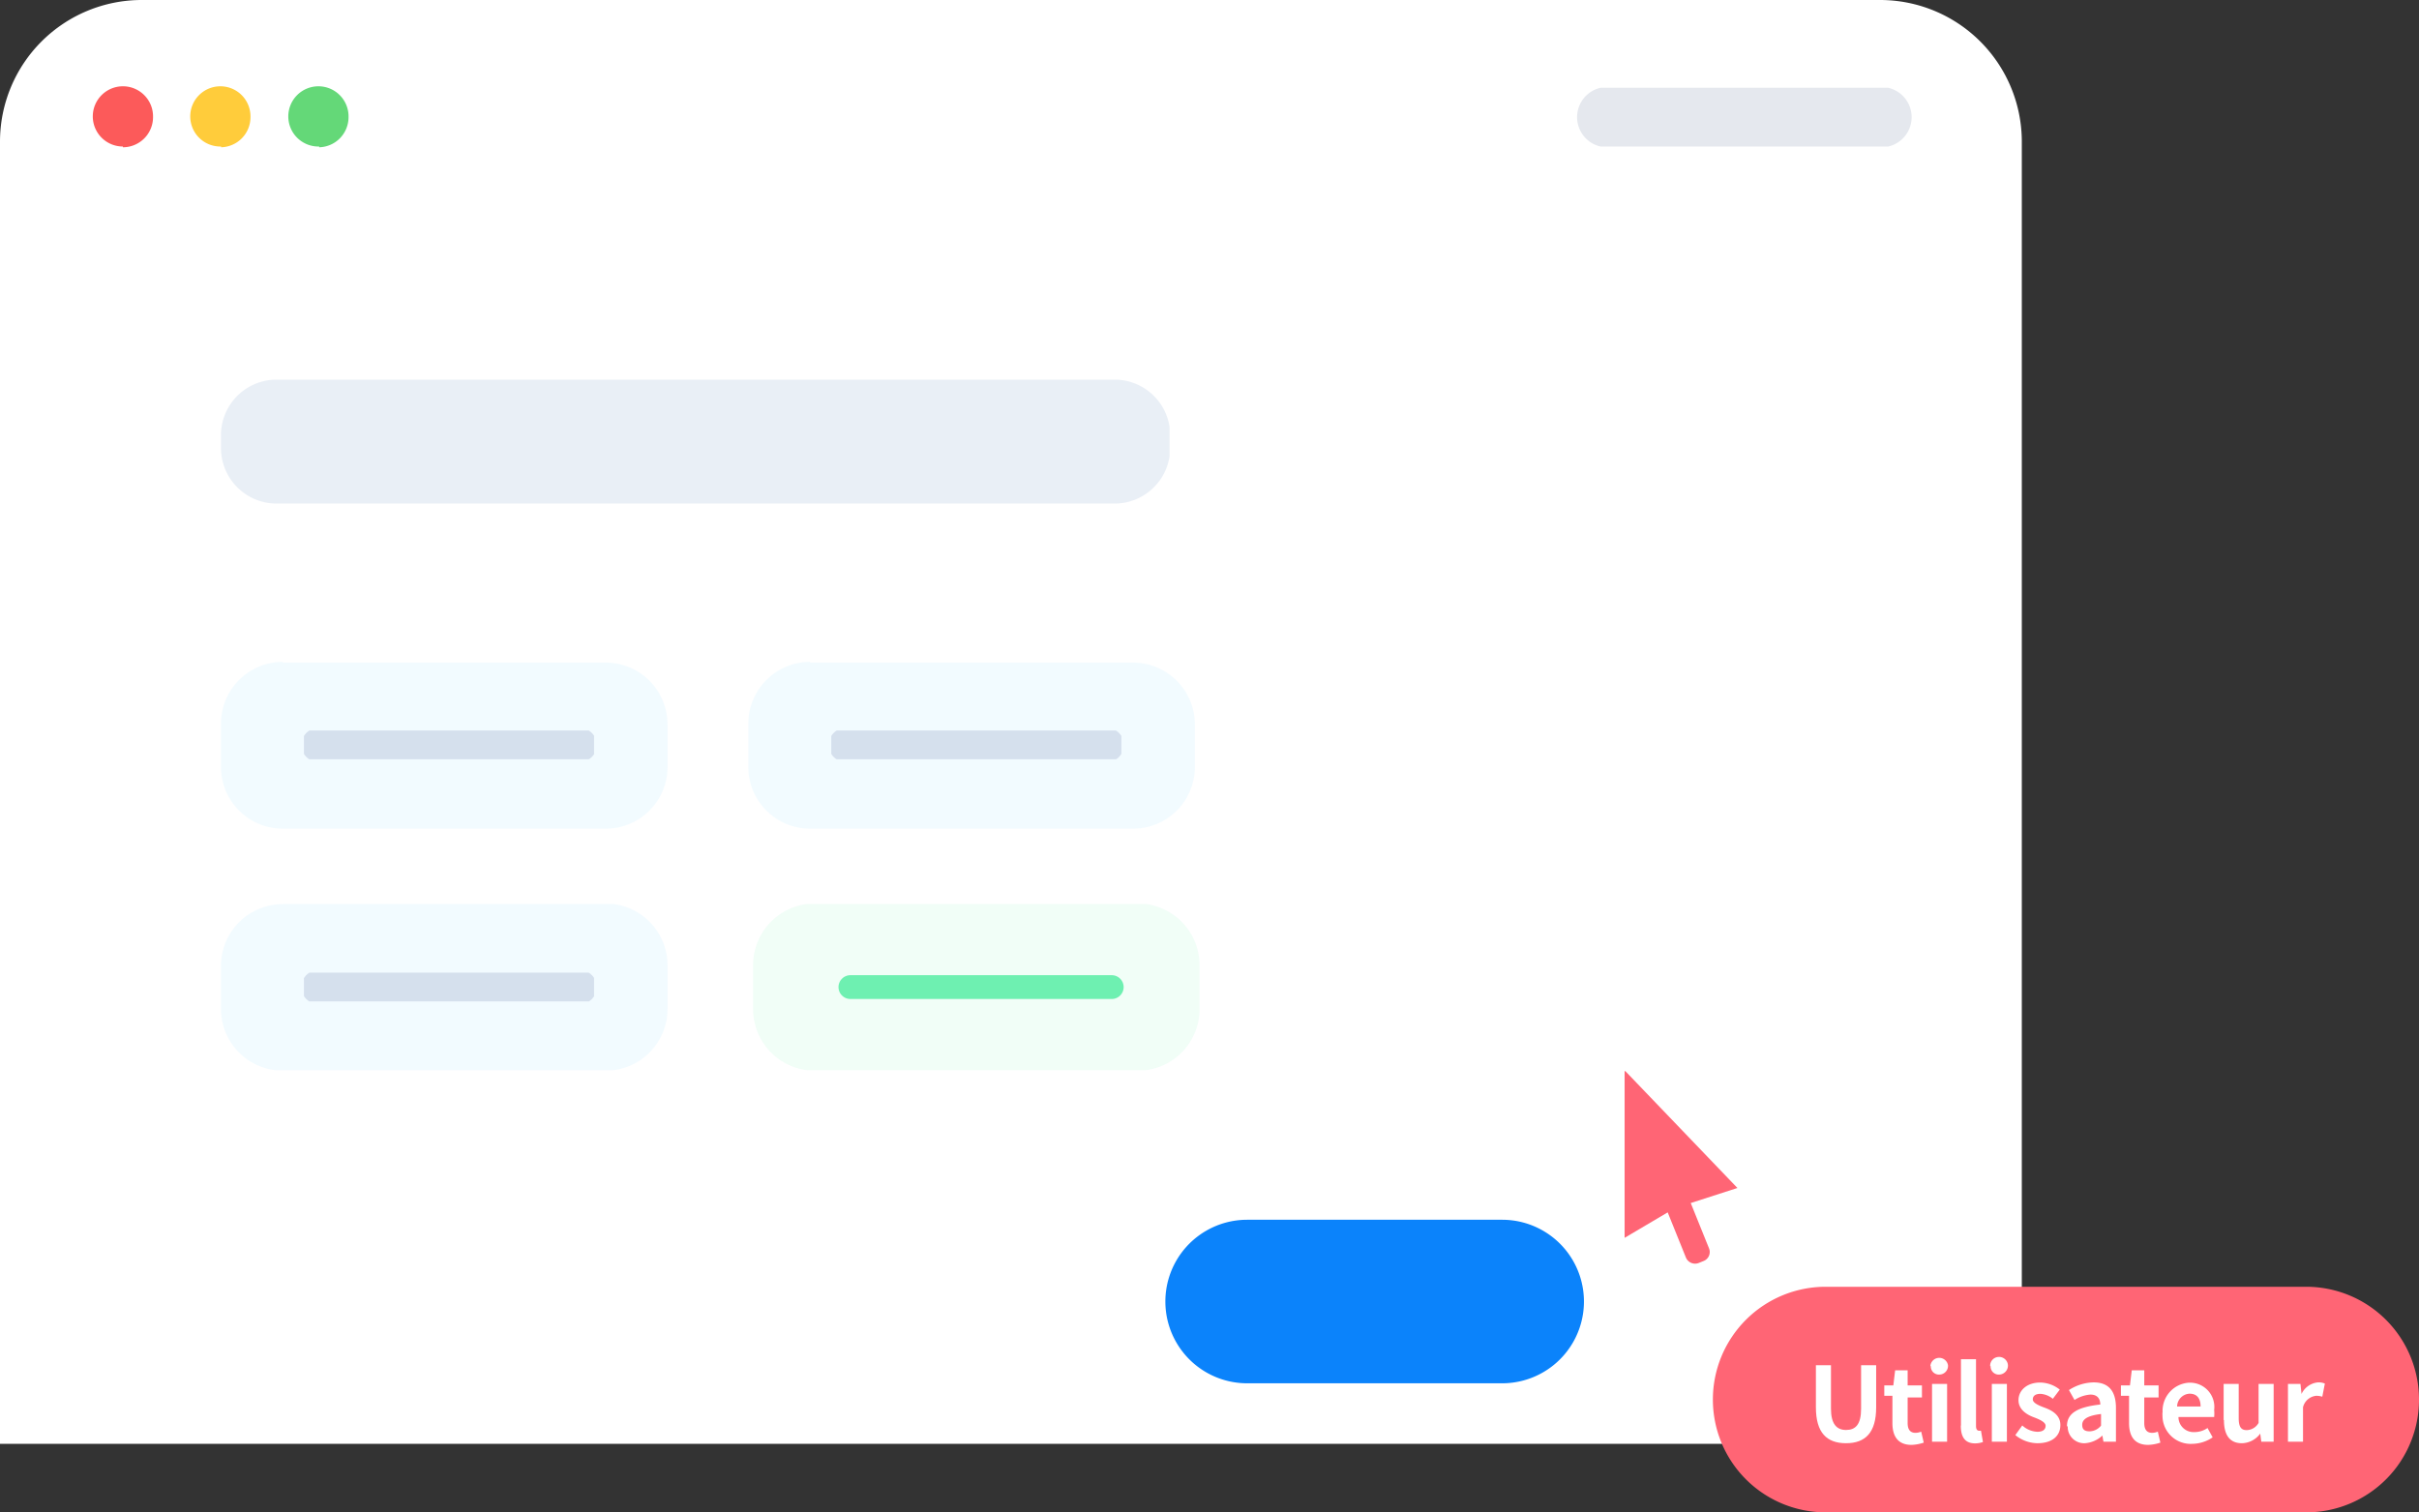 <svg xmlns="http://www.w3.org/2000/svg" xmlns:xlink="http://www.w3.org/1999/xlink" viewBox="0 0 160.6 100.43"><rect x="0" y="0" width="160.6" height="100.43" fill="#333333" stroke="none"/><defs><style>.cls-1,.cls-15{fill:none;}.cls-2{fill:#fff;}.cls-3{fill:#e5e8ee;}.cls-4{fill:#fc5a5a;}.cls-5{fill:#ffcc3b;}.cls-6{fill:#64d878;}.cls-7{opacity:0.5;}.cls-8{clip-path:url(#clip-path);}.cls-9{fill:#d4dfed;}.cls-10{clip-path:url(#clip-path-2);}.cls-11{fill:#e6f7ff;}.cls-12{opacity:0.3;}.cls-13{clip-path:url(#clip-path-3);}.cls-14{fill:#91a0c4;}.cls-15{stroke:#91a0c4;}.cls-16{clip-path:url(#clip-path-4);}.cls-17{clip-path:url(#clip-path-5);}.cls-18{clip-path:url(#clip-path-6);}.cls-19{clip-path:url(#clip-path-7);}.cls-20{opacity:0.1;}.cls-21{clip-path:url(#clip-path-8);}.cls-22{fill:#6ef0b1;}.cls-23{clip-path:url(#clip-path-9);}.cls-24{fill:#0b83fb;}.cls-25{clip-path:url(#clip-path-10);}.cls-26{fill:#ff6575;}</style><clipPath id="clip-path"><rect class="cls-1" x="14.67" y="25.21" width="62.98" height="8.23"/></clipPath><clipPath id="clip-path-2"><rect class="cls-1" x="14.67" y="43.95" width="29.65" height="11.04"/></clipPath><clipPath id="clip-path-3"><rect class="cls-1" x="20.18" y="48.51" width="19.26" height="1.91"/></clipPath><clipPath id="clip-path-4"><rect class="cls-1" x="49.68" y="43.95" width="29.65" height="11.04"/></clipPath><clipPath id="clip-path-5"><rect class="cls-1" x="55.19" y="48.51" width="19.26" height="1.91"/></clipPath><clipPath id="clip-path-6"><rect class="cls-1" x="14.67" y="60.03" width="29.65" height="11.04"/></clipPath><clipPath id="clip-path-7"><rect class="cls-1" x="20.18" y="64.59" width="19.26" height="1.91"/></clipPath><clipPath id="clip-path-8"><rect class="cls-1" x="50" y="60.03" width="29.65" height="11.04"/></clipPath><clipPath id="clip-path-9"><rect class="cls-1" x="55.5" y="64.59" width="19.26" height="1.91"/></clipPath><clipPath id="clip-path-10"><rect class="cls-1" x="107.86" y="71.13" width="52.75" height="29.31"/></clipPath></defs><g id="Calque_2" data-name="Calque 2"><g id="Calque_1-2" data-name="Calque 1"><g id="Groupe_1000" data-name="Groupe 1000"><path id="Tracé_10140" data-name="Tracé 10140" class="cls-2" d="M0,95.88H134.23V9.41A9.41,9.41,0,0,0,124.82,0H9.41A9.41,9.41,0,0,0,0,9.41H0Z"/><path id="Tracé_10141" data-name="Tracé 10141" class="cls-3" d="M125.36,9.73h-19.1a2,2,0,0,1,0-3.9h19.1a2,2,0,0,1,0,3.9"/><path id="Tracé_10142" data-name="Tracé 10142" class="cls-4" d="M8.16,9.73h0a2,2,0,1,1,2-1.95h0a2,2,0,0,1-2,2h0"/><path id="Tracé_10143" data-name="Tracé 10143" class="cls-5" d="M14.68,9.73h0a2,2,0,1,1,1.95-1.95,2,2,0,0,1-1.95,2h0"/><path id="Tracé_10144" data-name="Tracé 10144" class="cls-6" d="M21.19,9.73h0a2,2,0,1,1,1.95-1.95,2,2,0,0,1-1.95,2h0"/><g id="Groupe_881" data-name="Groupe 881" class="cls-7"><g id="Groupe_847" data-name="Groupe 847"><g class="cls-8"><g id="Groupe_846" data-name="Groupe 846"><path id="Tracé_10106" data-name="Tracé 10106" class="cls-9" d="M18.36,25.21H74a3.69,3.69,0,0,1,3.69,3.69h0v.85A3.69,3.69,0,0,1,74,33.44H18.36a3.69,3.69,0,0,1-3.69-3.69V28.9a3.69,3.69,0,0,1,3.69-3.69"/></g></g></g></g><g id="Groupe_882" data-name="Groupe 882" class="cls-7"><g id="Groupe_850" data-name="Groupe 850"><g class="cls-10"><g id="Groupe_849" data-name="Groupe 849"><path id="Tracé_10107" data-name="Tracé 10107" class="cls-11" d="M18.77,44H40.22a4.11,4.11,0,0,1,4.1,4.1v2.83a4.1,4.1,0,0,1-4.1,4.1H18.77a4.1,4.1,0,0,1-4.1-4.1V48.05a4.11,4.11,0,0,1,4.1-4.1"/></g></g></g></g><g id="Groupe_883" data-name="Groupe 883" class="cls-12"><g id="Groupe_853" data-name="Groupe 853"><g class="cls-13"><g id="Groupe_852" data-name="Groupe 852"><path id="Tracé_10108" data-name="Tracé 10108" class="cls-14" d="M21.14,48.68H38.49a.79.79,0,0,1,0,1.58H21.14a.79.79,0,0,1,0-1.58"/><path id="Tracé_10109" data-name="Tracé 10109" class="cls-15" d="M21.14,48.84H38.49a.63.63,0,0,1,0,1.26H21.14a.63.63,0,1,1,0-1.26Z"/></g></g></g></g><g id="Groupe_884" data-name="Groupe 884" class="cls-7"><g id="Groupe_856" data-name="Groupe 856"><g class="cls-16"><g id="Groupe_855" data-name="Groupe 855"><path id="Tracé_10110" data-name="Tracé 10110" class="cls-11" d="M53.78,44H75.23a4.11,4.11,0,0,1,4.1,4.1v2.83a4.1,4.1,0,0,1-4.1,4.1H53.78a4.1,4.1,0,0,1-4.1-4.1V48.05a4.11,4.11,0,0,1,4.1-4.1"/></g></g></g></g><g id="Groupe_885" data-name="Groupe 885" class="cls-12"><g id="Groupe_859" data-name="Groupe 859"><g class="cls-17"><g id="Groupe_858" data-name="Groupe 858"><path id="Tracé_10111" data-name="Tracé 10111" class="cls-14" d="M56.15,48.68H73.49a.79.79,0,0,1,0,1.58H56.15a.79.79,0,1,1,0-1.58"/><path id="Tracé_10112" data-name="Tracé 10112" class="cls-15" d="M56.15,48.84H73.49a.63.63,0,0,1,0,1.26H56.15a.63.63,0,1,1,0-1.26Z"/></g></g></g></g><g id="Groupe_886" data-name="Groupe 886" class="cls-7"><g id="Groupe_862" data-name="Groupe 862"><g class="cls-18"><g id="Groupe_861" data-name="Groupe 861"><path id="Tracé_10113" data-name="Tracé 10113" class="cls-11" d="M18.77,60H40.22a4.11,4.11,0,0,1,4.1,4.1V67a4.1,4.1,0,0,1-4.1,4.1H18.77a4.1,4.1,0,0,1-4.1-4.1V64.14a4.1,4.1,0,0,1,4.1-4.1"/></g></g></g></g><g id="Groupe_887" data-name="Groupe 887" class="cls-12"><g id="Groupe_865" data-name="Groupe 865"><g class="cls-19"><g id="Groupe_864" data-name="Groupe 864"><path id="Tracé_10114" data-name="Tracé 10114" class="cls-14" d="M21.14,64.76H38.49a.79.79,0,0,1,0,1.58H21.14a.79.79,0,0,1,0-1.58"/><path id="Tracé_10115" data-name="Tracé 10115" class="cls-15" d="M21.14,64.92H38.49a.63.63,0,0,1,0,1.26H21.14a.63.63,0,1,1,0-1.26Z"/></g></g></g></g><g id="Groupe_888" data-name="Groupe 888" class="cls-20"><g id="Groupe_868" data-name="Groupe 868"><g class="cls-21"><g id="Groupe_867" data-name="Groupe 867"><path id="Tracé_10116" data-name="Tracé 10116" class="cls-22" d="M54.1,60H75.54a4.1,4.1,0,0,1,4.1,4.1V67a4.09,4.09,0,0,1-4.1,4.1H54.1A4.09,4.09,0,0,1,50,67V64.14A4.09,4.09,0,0,1,54.1,60"/></g></g></g></g><g id="Groupe_889" data-name="Groupe 889"><g id="Groupe_871" data-name="Groupe 871"><g class="cls-23"><g id="Groupe_870" data-name="Groupe 870"><path id="Tracé_10117" data-name="Tracé 10117" class="cls-22" d="M56.46,64.76H73.81a.79.79,0,0,1,0,1.58H56.46a.79.79,0,0,1,0-1.58"/><path id="Tracé_10118" data-name="Tracé 10118" class="cls-22" d="M56.46,64.92H73.81a.63.63,0,0,1,0,1.26H56.46a.63.63,0,0,1,0-1.26Z"/></g></g></g></g><path id="Tracé_10145" data-name="Tracé 10145" class="cls-24" d="M82.8,81H99.73a5.43,5.43,0,0,1,0,10.86H82.8A5.43,5.43,0,0,1,82.8,81"/><g id="Groupe_890" data-name="Groupe 890"><g class="cls-25"><g id="Groupe_875" data-name="Groupe 875"><path id="Rectangle_255" data-name="Rectangle 255" class="cls-26" d="M121.21,85.45h31.91a7.49,7.49,0,0,1,7.48,7.49h0a7.48,7.48,0,0,1-7.48,7.49H121.21a7.49,7.49,0,0,1-7.49-7.49h0A7.49,7.49,0,0,1,121.21,85.45Z"/><path id="Tracé_10121" data-name="Tracé 10121" class="cls-26" d="M107.86,82.2l2.86-1.69,1.21,3a.66.66,0,0,0,.85.36l.32-.13a.64.64,0,0,0,.36-.85l-1.21-3,3.1-1-7.49-7.81Z"/><path id="Tracé_10122" data-name="Tracé 10122" class="cls-2" d="M120.56,93.46v-2.8h1v2.89c0,1,.37,1.41,1,1.41s1-.36,1-1.41V90.66h1v2.8c0,1.68-.72,2.38-2,2.38s-2-.7-2-2.38"/><path id="Tracé_10123" data-name="Tracé 10123" class="cls-2" d="M125.64,94.39v-1.7h-.54V92l.6,0,.12-1h.83v1h.95v.8h-.95v1.7c0,.44.18.65.52.65a1,1,0,0,0,.38-.08l.17.73a2.83,2.83,0,0,1-.81.15c-.92,0-1.27-.59-1.27-1.45"/><path id="Tracé_10124" data-name="Tracé 10124" class="cls-2" d="M128.16,90.72a.59.59,0,0,1,1.17-.06.58.58,0,0,1-.55.62h0a.54.54,0,0,1-.59-.49v-.07m.08,1.18h1v3.84h-1Z"/><path id="Tracé_10125" data-name="Tracé 10125" class="cls-2" d="M130.19,94.66v-4.4h1V94.7c0,.24.1.31.2.31h.13l.13.75a1.58,1.58,0,0,1-.52.09c-.7,0-.95-.46-.95-1.18"/><path id="Tracé_10126" data-name="Tracé 10126" class="cls-2" d="M132.13,90.72a.58.58,0,0,1,.56-.61.59.59,0,0,1,.62.55.6.6,0,0,1-.56.62h0a.54.54,0,0,1-.59-.49v-.07m.08,1.18h1v3.84h-1Z"/><path id="Tracé_10127" data-name="Tracé 10127" class="cls-2" d="M133.8,95.3l.46-.64a1.58,1.58,0,0,0,1,.42c.38,0,.55-.16.55-.4s-.4-.42-.8-.57-1-.48-1-1.13.56-1.17,1.44-1.17a2.13,2.13,0,0,1,1.3.47l-.46.61a1.45,1.45,0,0,0-.82-.33c-.35,0-.51.15-.51.37s.35.39.76.54,1.07.44,1.07,1.16-.53,1.21-1.53,1.21a2.37,2.37,0,0,1-1.46-.54"/><path id="Tracé_10128" data-name="Tracé 10128" class="cls-2" d="M137.23,94.7c0-.83.66-1.26,2.21-1.43,0-.37-.18-.66-.65-.66a2.2,2.2,0,0,0-1.06.36l-.37-.66A3.09,3.09,0,0,1,139,91.8c1,0,1.48.58,1.48,1.7v2.24h-.83l-.07-.41h0a1.89,1.89,0,0,1-1.16.51,1.09,1.09,0,0,1-1.14-1v-.1m2.21,0V93.9c-.94.11-1.25.37-1.25.72s.21.43.51.43a1,1,0,0,0,.74-.38"/><path id="Tracé_10129" data-name="Tracé 10129" class="cls-2" d="M141.35,94.39v-1.7h-.54V92l.6,0,.12-1h.83v1h.95v.8h-.95v1.7c0,.44.18.65.52.65a1,1,0,0,0,.38-.08l.17.73a2.83,2.83,0,0,1-.81.15c-.92,0-1.27-.59-1.27-1.45"/><path id="Tracé_10130" data-name="Tracé 10130" class="cls-2" d="M143.58,93.82a1.87,1.87,0,0,1,1.74-2h.05A1.61,1.61,0,0,1,147,93.63a2.42,2.42,0,0,1,0,.47h-2.37a1,1,0,0,0,1.06,1h0a1.52,1.52,0,0,0,.87-.27l.34.62a2.45,2.45,0,0,1-1.34.43A1.87,1.87,0,0,1,143.57,94a1.48,1.48,0,0,1,0-.21m2.53-.39c0-.52-.23-.85-.73-.85a.87.87,0,0,0-.83.85Z"/><path id="Tracé_10131" data-name="Tracé 10131" class="cls-2" d="M147.63,94.3V91.9h1v2.27c0,.59.16.8.53.8a.93.93,0,0,0,.79-.48V91.9h1v3.84h-.82l-.07-.54h0a1.55,1.55,0,0,1-1.22.64c-.83,0-1.19-.58-1.19-1.54"/><path id="Tracé_10132" data-name="Tracé 10132" class="cls-2" d="M151.9,91.9h.83l.07.67h0a1.34,1.34,0,0,1,1.09-.77,1,1,0,0,1,.46.08l-.17.87a1.39,1.39,0,0,0-.4-.06,1,1,0,0,0-.88.76v2.29h-1Z"/></g></g></g></g></g></g></svg>